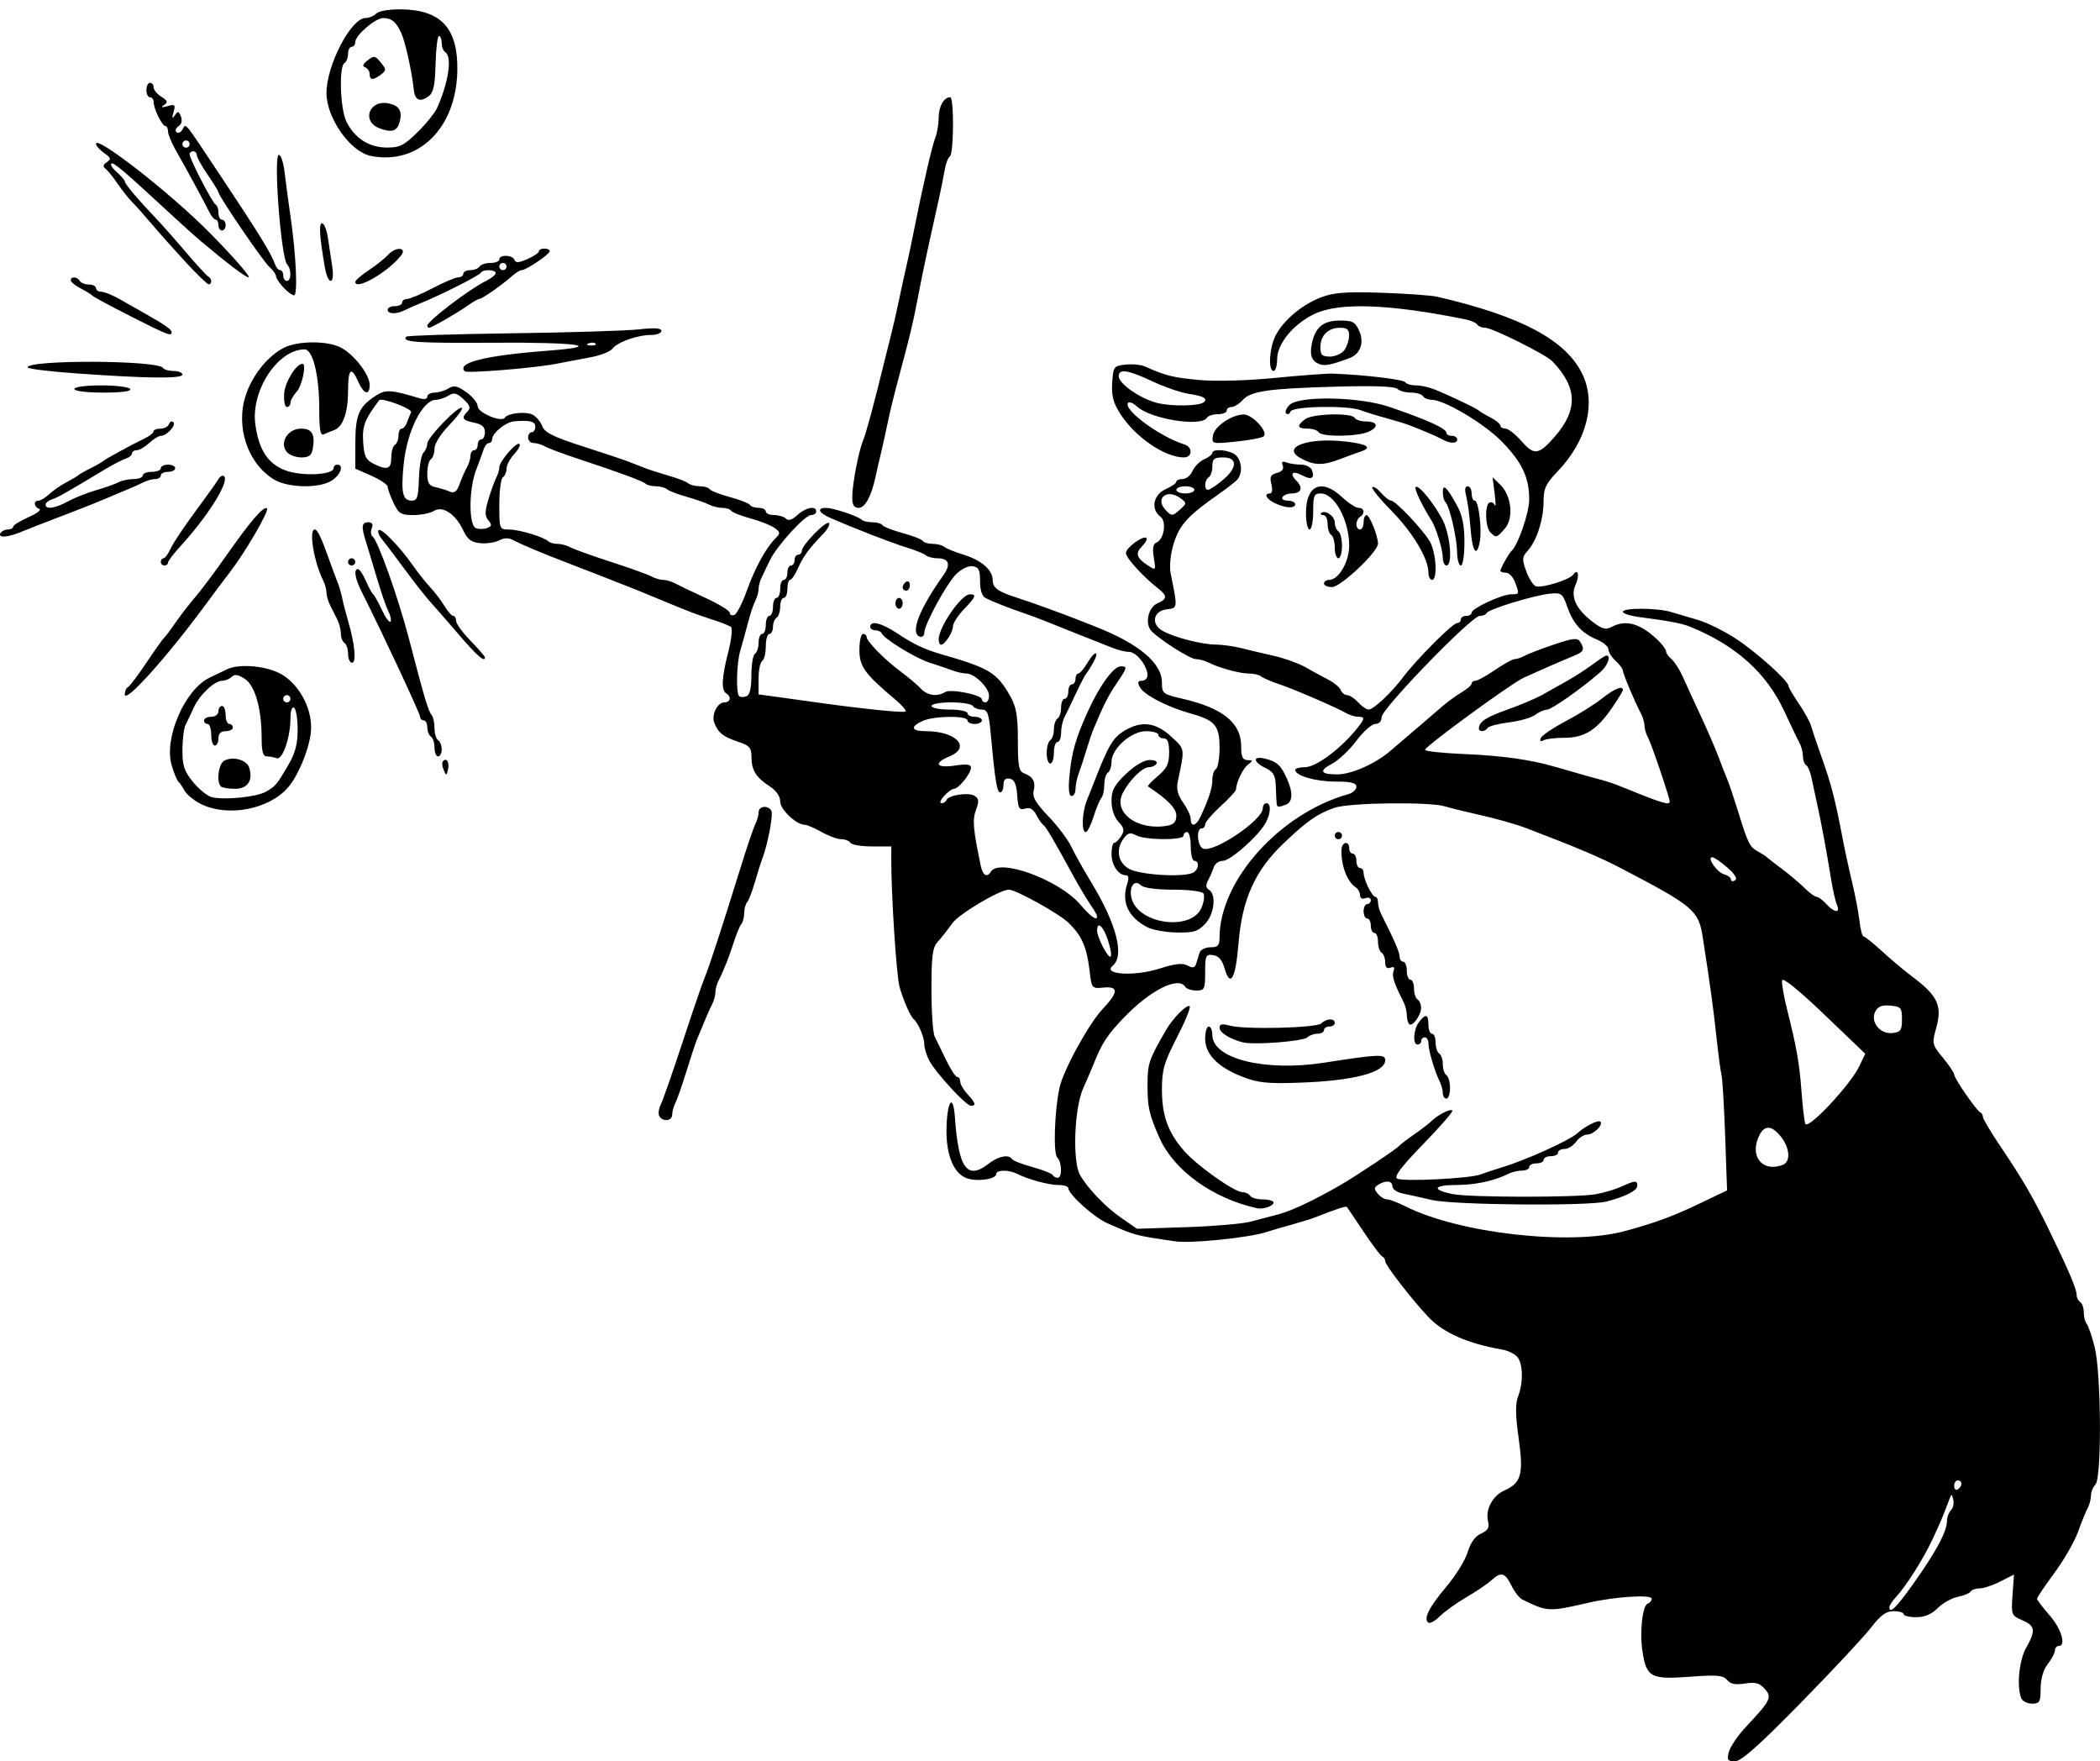 <?xml version="1.0" encoding="UTF-8" standalone="no"?>
<!-- Generator: imaengine 6.0   -->

<svg
   xmlns:dc="http://purl.org/dc/elements/1.1/"
   xmlns:cc="http://creativecommons.org/ns#"
   xmlns:rdf="http://www.w3.org/1999/02/22-rdf-syntax-ns#"
   xmlns:svg="http://www.w3.org/2000/svg"
   xmlns="http://www.w3.org/2000/svg"
   xmlns:sodipodi="http://sodipodi.sourceforge.net/DTD/sodipodi-0.dtd"
   xmlns:inkscape="http://www.inkscape.org/namespaces/inkscape"
   viewBox="0 0 583.145 489"
   version="1.1"
   id="svg2"
   inkscape:version="0.91 r13725"
   sodipodi:docname="hardworker-pdusgov.svg"
   width="583.145"
   height="489">
  <sodipodi:namedview
     pagecolor="#ffffff"
     bordercolor="#666666"
     borderopacity="1"
     objecttolerance="10"
     gridtolerance="10"
     guidetolerance="10"
     inkscape:pageopacity="0"
     inkscape:pageshadow="2"
     inkscape:window-width="1916"
     inkscape:window-height="1035"
     id="namedview2682"
     showgrid="false"
     inkscape:zoom="0.80412987"
     inkscape:cx="295.34179"
     inkscape:cy="223.07715"
     inkscape:window-x="4"
     inkscape:window-y="1"
     inkscape:window-maximized="1"
     inkscape:current-layer="svg2"
     fit-margin-top="0"
     fit-margin-left="0"
     fit-margin-right="0"
     fit-margin-bottom="0" />
  <defs
     id="defs4" />
  <g
     id="layer0"
     transform="translate(407.321,-682.426)" />
  <path
     style="fill:#000000"
     d="m 480.092,486.389 c 0.36,-1.434 2.495,-4.571 4.744,-6.971 6.903,-7.365 7.318,-8.211 5.181,-10.572 -1.447,-1.599 -2.609,-1.905 -5.483,-1.446 -2.639,0.422 -4.008,0.148 -4.952,-0.989 -1.094,-1.318 -2.781,-1.462 -10.44,-0.887 -10.717,0.803 -11.969,0.122 -13.053,-7.102 -0.815,-5.437 0.012,-12.74 1.499,-13.236 0.585,-0.195 1.065,-0.806 1.065,-1.357 0,-1.202 -10.253,-0.541 -17.5,1.128 -11.158,2.57 -11.394,2.559 -18.448,-0.901 -0.796,-0.391 -2.146,-2.128 -3,-3.861 -1.785,-3.624 -2.902,-3.906 -5.614,-1.418 -1.066,0.978 -4.171,3.078 -6.9,4.666 -2.729,1.588 -6.02,3.947 -7.315,5.241 -1.294,1.294 -2.732,2.119 -3.194,1.833 -1.535,-0.949 0.096,-4.253 4.912,-9.949 2.618,-3.096 5.302,-7.437 5.963,-9.646 0.786,-2.623 2.072,-4.412 3.71,-5.158 1.926,-0.878 2.376,-1.665 1.941,-3.397 -0.804,-3.204 1.276,-7.127 4.547,-8.575 4.699,-2.08 5.366,-4.527 3.956,-14.509 -0.911,-6.451 -0.951,-9.533 -0.15,-11.6 1.457,-3.76 1.381,-8.934 -0.159,-10.888 -0.688,-0.872 -2.6,-1.821 -4.25,-2.109 -9.628,-1.681 -16.377,-4.663 -20.538,-9.077 -4.652,-4.934 -11.962,-14.382 -11.962,-15.46 0,-0.541 -0.369,-1.134 -0.819,-1.317 -0.451,-0.183 -2.77,-3.258 -5.155,-6.833 -2.385,-3.575 -4.476,-6.673 -4.649,-6.885 -0.28,-0.344 -2.594,0.405 -8.877,2.872 -1.1,0.432 -4.025,1.339 -6.5,2.015 -2.475,0.676 -5.625,1.602 -7,2.057 -4.691,1.552 -20.894,3.213 -25.202,2.584 -11.429,-1.669 -11.026,-1.561 -19.043,-5.086 -3.652,-1.606 -10.755,-8.019 -10.755,-9.711 0,-0.466 -1.206,-0.847 -2.679,-0.847 -2.728,0 -8.421,-1.538 -11.557,-3.123 -2.278,-1.151 -5.764,-1.125 -5.764,0.043 0,1.49 -5.43,2.247 -8.298,1.156 -3.769,-1.433 -5.851,-7.045 -5.493,-14.805 0.329,-7.127 1.858,-8.466 2.313,-2.026 1.008,14.278 3.405,17.504 9.478,12.754 2.599,-2.033 5.522,-2.582 6.378,-1.198 0.273,0.441 2.803,1.43 5.622,2.198 2.82,0.768 5.35,1.757 5.622,2.198 0.273,0.441 0.919,0.802 1.437,0.802 1.297,0 1.188,-4.353 -0.142,-5.683 -1.129,-1.129 -0.748,-12.85 0.626,-19.246 1.066,-4.963 8.148,-17.88 12.072,-22.019 4.339,-4.577 4.378,-6.276 0.135,-5.867 -3.21,0.31 -3.257,0.252 -3.836,-4.686 -0.777,-6.621 -2.182,-9.784 -5.948,-13.383 -2.657,-2.539 -14.537,-9.117 -16.465,-9.117 -2.53,0 -13.906,6.767 -15.732,9.359 -1.217,1.727 -3.013,4.013 -3.99,5.079 -1.484,1.619 -1.777,3.806 -1.777,13.264 0,6.229 0.401,12.106 0.891,13.061 0.49,0.955 1.911,3.874 3.157,6.486 1.247,2.612 2.646,4.75 3.109,4.75 0.464,0 0.843,0.59 0.843,1.311 0,0.721 0.9,2.277 2,3.458 2.244,2.408 2.487,3.23 0.957,3.23 -1.36,0 -9.836,-9.213 -11.594,-12.601 -0.75,-1.445 -1.363,-3.506 -1.363,-4.579 0,-1.883 -1.662,-5.791 -2.901,-6.82 -0.936,-0.777 -2.857,-5.142 -3.961,-9 -0.867,-3.027 -2.353,-26.148 -2.298,-35.75 l 0.019,-3.25 -5.37,0 c -2.953,0 -5.648,-0.45 -5.988,-1 -0.34,-0.55 -1.478,-1 -2.529,-1 -1.051,0 -3.513,-0.9 -5.471,-2 -1.958,-1.1 -4.04,-2 -4.626,-2 -2.38,0 -6.874,-4.219 -6.874,-6.453 0,-1.427 -1.056,-3.004 -2.75,-4.107 -3.934,-2.56 -5.182,-4.501 -5.218,-8.113 -0.028,-2.765 -0.51,-3.33 -3.754,-4.401 -4.096,-1.352 -5.54,-2.504 -6.58,-5.249 -0.853,-2.251 0.86,-5.678 2.838,-5.678 1.669,0 1.962,-1.575 0.465,-2.5 -1.421,-0.878 -1.242,-4.395 0.587,-11.532 0.873,-3.407 1.21,-6.501 0.75,-6.877 -0.46,-0.375 -2.637,-1.254 -4.837,-1.953 -2.2,-0.699 -4.9,-1.63 -6,-2.07 -1.1,-0.44 -3.125,-1.25 -4.5,-1.8 -1.375,-0.55 -3.85,-1.57 -5.5,-2.268 -3.296,-1.393 -6.789,-2.801 -10.25,-4.134 -1.238,-0.476 -3.263,-1.275 -4.5,-1.774 -1.238,-0.499 -5.4,-2.112 -9.25,-3.584 -7.84,-2.997 -13.133,-5.217 -15.773,-6.615 -1.145,-0.606 -2.49,-0.555 -3.796,0.144 -1.113,0.596 -3.464,0.943 -5.224,0.773 -2.486,-0.241 -3.542,-1.035 -4.728,-3.557 -2.133,-4.537 -5.693,-6.912 -8.104,-5.406 -1.016,0.635 -3.603,1.154 -5.747,1.154 -3.452,0 -4.085,-0.39 -5.514,-3.401 -0.888,-1.871 -1.614,-3.875 -1.614,-4.453 0,-0.579 -2.025,-1.948 -4.5,-3.043 l -4.5,-1.991 0.022,-7.306 c 0.024,-7.788 1.039,-10.019 5.978,-13.132 2.471,-1.558 4.163,-1.432 11.75,0.875 1.398,0.425 2.25,0.262 2.25,-0.432 0,-0.614 0.906,-1.117 2.014,-1.117 1.107,0 2.849,-0.522 3.871,-1.16 1.511,-0.944 2.44,-0.745 4.986,1.068 1.721,1.225 3.129,2.987 3.129,3.915 0,1.757 6.651,4.55 7.513,3.155 0.797,-1.29 5.894,-1.831 7.774,-0.825 0.995,0.532 2.191,1.974 2.658,3.203 0.666,1.751 3.093,2.955 11.202,5.559 5.694,1.828 11.365,3.72 12.602,4.204 1.238,0.484 3.263,1.279 4.5,1.766 1.238,0.487 4.275,1.466 6.75,2.174 2.475,0.708 4.928,1.66 5.45,2.114 0.522,0.454 1.958,0.826 3.191,0.826 1.233,0 2.464,0.361 2.737,0.802 0.273,0.441 2.803,1.43 5.622,2.198 2.82,0.768 5.35,1.757 5.622,2.198 0.273,0.441 1.369,0.802 2.437,0.802 1.068,0 1.941,0.45 1.941,1 0,0.55 1.035,1 2.3,1 1.265,0 2.752,0.452 3.306,1.006 0.674,0.674 1.715,0.344 3.158,-1 2.275,-2.119 5.236,-2.688 5.236,-1.006 0,0.55 -0.633,1 -1.407,1 -1.743,0 -9.607,8.637 -11.459,12.586 -0.752,1.603 -1.764,3.695 -2.25,4.65 -0.486,0.955 -0.883,2.424 -0.883,3.264 0,0.84 -0.406,2.309 -0.903,3.264 -0.496,0.955 -1.427,3.761 -2.068,6.236 -0.641,2.475 -1.585,5.882 -2.097,7.571 -1.04,3.426 -1.26,11.768 -0.334,12.693 0.329,0.329 1.229,0.356 2,0.06 0.96,-0.369 1.402,-2.219 1.402,-5.872 0,-2.934 0.45,-5.612 1,-5.952 0.55,-0.34 1,-1.716 1,-3.059 0,-1.343 0.45,-2.441 1,-2.441 0.55,0 1,-1.125 1,-2.5 0,-1.375 0.45,-2.5 1,-2.5 0.55,0 1,-1.125 1,-2.5 0,-1.375 0.45,-2.5 1,-2.5 0.55,0 1,-1.125 1,-2.5 0,-1.375 0.45,-2.5 1,-2.5 0.55,0 1,-0.9 1,-2 0,-1.1 0.45,-2 1,-2 0.55,0 1,-0.675 1,-1.5 0,-0.825 0.45,-1.5 1,-1.5 0.55,0 1,-0.48 1,-1.067 0,-1.565 6.779,-8.488 7.553,-7.714 0.363,0.363 -0.401,1.755 -1.697,3.094 -3.897,4.027 -5.459,6.169 -6.937,9.507 -0.774,1.748 -1.747,3.179 -2.163,3.179 -0.416,0 -0.756,1.125 -0.756,2.5 0,1.375 -0.45,2.5 -1,2.5 -0.55,0 -1,1.098 -1,2.441 0,1.343 -0.45,2.719 -1,3.059 -0.55,0.34 -1,1.491 -1,2.559 0,1.068 -0.45,1.941 -1,1.941 -0.55,0 -1,1.548 -1,3.441 0,1.893 -0.45,3.719 -1,4.059 -0.55,0.34 -1,2.571 -1,4.958 l 0,4.34 4.25,0.572 c 2.337,0.315 7.175,0.987 10.75,1.494 13.49,1.912 25.334,3.134 25.806,2.663 0.269,-0.269 -0.991,-1.735 -2.798,-3.258 -8.585,-7.234 -10.007,-9.201 -10.007,-13.841 0,-2.436 0.45,-4.429 1,-4.429 0.55,0 1,0.383 1,0.852 0,1.22 5.048,6.332 9.603,9.724 2.144,1.596 4.625,3.695 5.515,4.663 1.726,1.879 4.55,2.258 6.694,0.899 1.505,-0.954 10.188,0.777 10.188,2.031 0,0.457 0.45,0.832 1,0.832 0.55,0 1,-0.822 1,-1.826 0,-2.223 -4.011,-6.174 -6.267,-6.174 -0.901,0 -2.672,-0.392 -3.936,-0.872 -1.263,-0.48 -4.097,-1.443 -6.297,-2.142 -3.952,-1.254 -12.688,-6.612 -13.333,-8.178 -0.183,-0.445 -0.971,-0.808 -1.75,-0.808 -0.779,0 -1.417,-0.45 -1.417,-1 0,-1.798 3.13,-1.053 7.355,1.75 4.781,3.172 7.738,4.569 12.645,5.976 13.109,3.758 15.227,5.056 18.888,11.574 1.689,3.007 2.112,5.464 2.112,12.261 0,7.184 0.271,8.601 1.75,9.147 2.449,0.904 3.256,2.419 2.626,4.93 -0.404,1.61 0.635,3.381 4.112,7.008 2.559,2.669 5.397,6.429 6.306,8.354 0.909,1.925 3.43,6.425 5.601,10 7.022,11.563 9.285,20.365 5.947,23.128 -2.99,2.474 6.037,3.02 13.012,0.787 4.291,-1.374 6.364,-1.601 7.765,-0.851 1.47,0.787 2.023,0.666 2.396,-0.52 0.267,-0.849 0.696,-2.218 0.954,-3.043 0.258,-0.825 1.608,-1.5 3,-1.5 2.068,0 2.531,-0.482 2.531,-2.634 0,-15.9 16.712,-34.538 35.75,-39.871 1.238,-0.347 2.25,-1.275 2.25,-2.063 0,-1.079 -1.432,-1.433 -5.801,-1.433 -5.525,0 -11.175,-1.641 -11.192,-3.25 -0.004,-0.412 1.23,-0.751 2.742,-0.751 3.075,-0.001 9.98,-5.157 14.5,-10.827 2.141,-2.686 2.177,-3.172 0.236,-3.172 -0.832,0 -2.295,-0.443 -3.25,-0.984 -2.948,-1.671 -14.523,-6.662 -18.736,-8.079 -2.2,-0.74 -4.428,-1.703 -4.95,-2.141 -0.522,-0.438 -2.066,-0.796 -3.429,-0.796 -2.557,0 -8.304,-1.58 -11.357,-3.123 -0.955,-0.482 -2.449,-0.877 -3.32,-0.877 -1.526,0 -9.553,-5.04 -12.261,-7.698 -1.997,-1.961 -1.056,-6.638 1.567,-7.789 2.821,-1.238 2.827,-2.08 0.031,-4.273 -4.129,-3.239 -8.781,-8.375 -8.781,-9.696 0,-1.457 4.864,-5.013 5.706,-4.171 0.293,0.293 -0.216,1.281 -1.131,2.196 -2.025,2.025 -1.697,3.274 1.399,5.33 2.364,1.569 2.364,1.569 1.771,-2.086 -0.409,-2.523 -0.192,-3.81 0.702,-4.153 2.153,-0.826 2.943,-5.901 1.125,-7.23 -2.73,-1.996 -1.96,-6.09 1.428,-7.589 1.65,-0.73 3,-1.668 3,-2.084 0,-0.416 0.793,-0.756 1.763,-0.756 0.97,0 2.207,-1.012 2.75,-2.25 0.543,-1.238 2,-2.694 3.237,-3.237 1.238,-0.543 2.25,-1.33 2.25,-1.75 0,-1.335 5.086,-0.82 6.571,0.666 1.762,1.762 1.853,5.303 0.179,6.926 -0.688,0.666 -2.825,2.315 -4.75,3.664 -9.05,6.342 -11.211,8.756 -12.862,14.367 -0.774,2.631 -1.078,6.028 -0.703,7.871 1.975,9.704 1.99,9.565 -1.084,9.917 -3.769,0.431 -4.486,4.124 -1.161,5.981 3.27,1.825 10.708,3.749 14.695,3.801 1.861,0.024 5.011,0.455 7,0.957 1.989,0.502 6.09,1.472 9.113,2.156 3.023,0.683 7.073,2.146 9,3.25 1.927,1.104 4.774,2.659 6.327,3.454 1.553,0.796 3.064,2.072 3.357,2.837 0.293,0.765 1.091,1.39 1.771,1.39 0.681,0 2.053,0.9 3.048,2 0.995,1.1 2.303,1.998 2.905,1.995 1.381,-0.006 6.323,-4.643 9.595,-9.003 3.703,-4.934 13.729,-14.992 14.945,-14.992 0.58,0 1.055,-0.45 1.055,-1 0,-0.55 0.675,-1 1.5,-1 0.825,0 1.5,-0.4 1.5,-0.89 0,-1.185 8.441,-5.11 10.989,-5.11 2.321,0 2.33,-0.03 1.036,-3.435 -0.536,-1.411 -1.661,-2.565 -2.5,-2.565 -0.839,0 -1.525,-0.231 -1.525,-0.514 0,-0.656 2.323,-4.827 3.056,-5.486 1.85,-1.665 4.944,-10.655 4.944,-14.367 0,-6.115 -2.051,-10.399 -7.743,-16.171 -4.857,-4.925 -15.886,-11.462 -19.339,-11.462 -0.99,0 -2.079,-0.45 -2.419,-1 -0.34,-0.55 -1.851,-1 -3.359,-1 -1.508,0 -3.213,-0.472 -3.79,-1.049 -0.683,-0.683 -6.596,-0.893 -16.95,-0.601 -18.944,0.533 -23.701,1.22 -25.99,3.749 -0.946,1.046 -2.326,1.901 -3.066,1.901 -0.74,0 -1.345,0.45 -1.345,1 0,0.55 -1.098,1 -2.441,1 -1.343,0 -2.719,0.45 -3.059,1 -1.619,2.62 -15.677,0.347 -19.42,-3.14 -1.086,-1.012 -2.22,-1.443 -2.519,-0.959 -1.211,1.959 8.963,9.413 15.689,11.494 2.344,0.726 2.242,3.604 -0.128,3.604 -5.353,0 -13.654,-5.714 -17.767,-12.23 -1.884,-2.985 -2.389,-4.977 -2.157,-8.522 0.291,-4.454 0.429,-4.641 3.727,-5.013 1.884,-0.213 4.359,0.042 5.5,0.565 5.429,2.488 7.882,3.089 15.197,3.727 4.6,0.401 13.288,0.15 20.878,-0.605 7.15,-0.71 14.35,-1.242 16,-1.182 8.595,0.314 19.607,1.624 20.08,2.389 0.296,0.479 1.615,0.87 2.932,0.87 1.317,0 3.653,0.507 5.191,1.126 4.23,1.703 11.732,5.279 12.297,5.862 0.275,0.283 1.738,1.153 3.25,1.932 1.512,0.78 2.75,1.791 2.75,2.248 0,0.457 0.628,0.831 1.396,0.831 0.768,0 2.793,1.591 4.5,3.535 3.477,3.96 4.727,3.796 9.103,-1.188 6.616,-7.535 6.428,-13.797 -0.633,-21.085 -1.792,-1.849 -16.61,-9.235 -18.558,-9.25 -0.93,-0.007 -1.937,-0.411 -2.238,-0.897 -0.301,-0.487 -1.79,-1.137 -3.309,-1.445 -20.987,-4.254 -34.945,-4.77 -41.802,-1.547 -5.873,2.761 -10.46,8.288 -10.46,12.604 0,1.8 -0.45,3.272 -1,3.272 -1.535,0 -1.187,-6.318 0.538,-9.776 2.099,-4.208 7.358,-8.637 12.658,-10.661 3.536,-1.351 6.865,-1.602 16.855,-1.271 6.847,0.227 13.799,0.725 15.449,1.108 23.293,5.4 35.742,12.047 40.274,21.5 3.877,8.087 1.203,18.559 -6.889,26.98 -3.271,3.404 -3.887,4.72 -3.9,8.331 -0.018,5.073 -1.893,10.924 -4.382,13.675 -1.591,1.758 -1.639,2.372 -0.447,5.669 0.735,2.033 1.934,3.927 2.665,4.207 1.612,0.619 9.405,-1.778 10.375,-3.191 1.345,-1.958 1.866,0.201 0.677,2.808 -1.499,3.29 0.107,6.741 4.802,10.322 2.575,1.964 3.585,2.23 5.195,1.368 3.977,-2.128 7.986,-0.992 12.825,3.635 1.268,1.212 2.305,2.62 2.305,3.128 0,0.508 0.683,1.49 1.518,2.183 0.835,0.693 2.242,2.886 3.125,4.872 0.884,1.987 3.134,6.887 5.001,10.89 1.867,4.003 4.102,9.178 4.968,11.5 0.866,2.322 1.959,5.122 2.429,6.222 0.471,1.1 1.83,5.15 3.022,9 2.726,8.811 3.137,9.627 5.504,10.933 1.063,0.587 2.158,1.294 2.433,1.573 0.275,0.278 2.198,1.771 4.273,3.318 2.075,1.547 4.867,3.907 6.205,5.244 1.337,1.337 2.832,2.432 3.322,2.432 0.49,0 1.705,0.9 2.7,2 2.235,2.469 3.981,2.617 2.957,0.25 -0.416,-0.963 -1.139,-4.112 -1.607,-7 -1.315,-8.122 -2.64,-15.274 -3.842,-20.75 -0.604,-2.75 -1.355,-6.243 -1.668,-7.762 -0.314,-1.519 -0.969,-3.008 -1.455,-3.309 -0.487,-0.301 -0.885,-1.426 -0.885,-2.501 0,-1.075 -0.432,-2.736 -0.96,-3.691 -0.528,-0.955 -2.416,-4.886 -4.197,-8.736 -4.957,-10.721 -13.556,-18.41 -26.344,-23.559 -2.136,-0.86 -6.102,-1.606 -13.75,-2.587 -2.612,-0.335 -4.75,-1.002 -4.75,-1.482 0,-1.16 9.55,-1.118 13.429,0.059 1.689,0.513 5.069,1.513 7.51,2.223 2.442,0.71 7.087,3.002 10.323,5.093 5.652,3.653 14.738,11.798 14.738,13.212 0,0.374 1.279,2.561 2.842,4.86 1.563,2.299 3.095,5.08 3.404,6.18 0.309,1.1 1.681,5.15 3.048,9 2.573,7.246 3.738,11.756 5.681,22 0.626,3.3 1.842,8.925 2.702,12.5 0.86,3.575 1.78,8.412 2.044,10.75 0.264,2.337 0.772,4.25 1.129,4.25 0.357,0 2.675,1.857 5.149,4.127 2.475,2.27 6.075,5.303 8,6.739 7.496,5.594 8.777,8.286 6.985,14.687 -1.173,4.19 -1.106,4.477 1.899,8.123 1.714,2.079 3.115,4.166 3.115,4.638 0,1.051 6.206,10.055 7.25,10.519 0.412,0.183 0.75,0.766 0.75,1.295 0,0.529 2.222,4.255 4.939,8.281 6.081,9.011 9.017,14.064 13.416,23.091 5.359,10.995 7.646,16.359 7.646,17.93 0,0.799 0.45,1.73 1,2.07 0.55,0.34 1,1.626 1,2.859 0,1.233 0.368,2.668 0.817,3.191 0.45,0.522 1.44,3.425 2.201,6.45 1.834,7.292 2.005,36.376 0.224,38.157 -0.684,0.684 -1.243,2.059 -1.243,3.056 0,0.997 -0.423,2.595 -0.941,3.55 -0.517,0.955 -1.72,3.918 -2.673,6.585 -0.953,2.666 -3.905,7.79 -6.559,11.387 -2.655,3.596 -4.818,6.815 -4.808,7.152 0.011,0.337 1.586,2.408 3.5,4.602 3.288,3.768 4.67,8.511 2.481,8.511 -0.55,0 -1.01,0.562 -1.022,1.25 -0.012,0.688 -0.902,2.375 -1.978,3.75 -1.229,1.571 -1.964,4.079 -1.978,6.75 -0.02,3.81 -0.27,4.25 -2.415,4.25 -1.316,0 -2.666,-0.712 -3,-1.582 -1.27,-3.309 -0.555,-10.45 1.393,-13.918 2.711,-4.826 2.529,-6.104 -1.09,-7.666 -3.013,-1.301 -3.08,-1.474 -2.692,-7.006 l 0.398,-5.672 -3.768,1.922 c -2.073,1.057 -4.66,1.922 -5.749,1.922 -1.089,0 -2.223,0.392 -2.519,0.871 -0.296,0.479 -1.909,1.145 -3.585,1.48 -1.675,0.335 -4.18,1.743 -5.566,3.129 -1.721,1.721 -3.616,2.52 -5.974,2.52 -1.9,0 -3.454,-0.375 -3.454,-0.833 0,-0.458 -1.256,-0.833 -2.79,-0.833 -2.131,0 -3.608,1.067 -6.25,4.515 -1.903,2.483 -10.66,11.859 -19.46,20.836 -11.734,11.97 -16.629,16.32 -18.358,16.318 -2.042,-0.002 -2.271,-0.353 -1.704,-2.611 z m 51.022,-46.423 c 6.507,-9.123 9.54,-14.767 9.54,-17.756 0,-0.997 0.492,-2.306 1.094,-2.907 0.602,-0.602 0.896,-1.929 0.655,-2.95 -0.413,-1.748 -0.482,-1.74 -1.185,0.144 -1.616,4.337 -2.4,6.19 -4.648,11 -2.519,5.387 -7.235,12.812 -10.124,15.939 -0.985,1.066 -1.791,2.304 -1.791,2.75 0,2.018 1.864,0.223 6.46,-6.219 z m 13.54,-28.028 c 0,-0.518 -0.45,-0.941 -1,-0.941 -0.55,0 -1,0.702 -1,1.559 0,0.857 0.45,1.281 1,0.941 0.55,-0.34 1,-1.041 1,-1.559 z m -93.5,-70.136 c 8.563,-2.34 13.289,-4.079 20.717,-7.623 l 7.717,-3.682 -0.528,-15 c -0.291,-8.25 -0.748,-15.9 -1.016,-17 -0.268,-1.1 -0.896,-5.825 -1.396,-10.5 -0.843,-7.891 -1.708,-14.182 -3.84,-27.939 -1.132,-7.301 -2.611,-8.541 -22.653,-18.996 -5.895,-3.075 -11.889,-5.616 -26,-11.022 -3.37,-1.291 -8.733,-2.798 -14.5,-4.075 -3.025,-0.67 -6.805,-1.612 -8.399,-2.093 -4.372,-1.32 -26.548,-1.038 -30.646,0.39 -4.838,1.686 -7.564,3.585 -14.162,9.865 -7.955,7.572 -11.526,15.494 -12.527,27.788 -0.802,9.857 -2.292,12.481 -3.896,6.863 -0.645,-2.257 -1.629,-3.382 -3.154,-3.602 -2.039,-0.294 -2.217,0.086 -2.217,4.75 0,4.708 -0.174,5.07 -2.441,5.07 -1.343,0 -2.719,-0.45 -3.059,-1 -1.876,-3.036 -9.704,0.859 -16.995,8.456 -4.664,4.859 -6.114,7.067 -8.406,12.794 -0.495,1.238 -1.845,4.383 -3,6.989 -2.455,5.54 -2.976,20.26 -0.85,23.966 2.188,3.812 7.113,8.927 11.539,11.983 l 4.289,2.961 13.711,-0.448 c 7.541,-0.246 15.511,-0.925 17.711,-1.508 2.2,-0.583 5.661,-1.487 7.692,-2.009 3.679,-0.945 9.782,-3.81 17.23,-8.09 4.558,-2.619 15.846,-10.155 16.578,-11.068 0.275,-0.343 2.075,-1.712 4,-3.042 1.925,-1.33 4.098,-2.999 4.828,-3.708 1.877,-1.823 5.252,-3.529 5.832,-2.949 0.269,0.269 -3.362,4.446 -8.069,9.282 -5.957,6.12 -8.184,9.036 -7.325,9.593 1.445,0.937 20.307,0.013 23.234,-1.138 1.1,-0.433 3.8,-1.329 6,-1.992 6.535,-1.968 18.661,-7.449 20.793,-9.398 2.142,-1.959 5.868,-3.847 6.447,-3.268 0.89,0.89 -1.849,3.593 -3.642,3.593 -0.911,0 -2.305,0.9 -3.098,2 -0.793,1.1 -2.242,2 -3.221,2 -0.979,0 -1.779,0.45 -1.779,1 0,0.55 -0.9,1 -2,1 -1.1,0 -2,0.45 -2,1 0,0.55 -0.9,1 -2,1 -1.1,0 -2,0.45 -2,1 0,0.55 -0.906,1 -2.014,1 -1.107,0 -2.795,0.395 -3.75,0.877 -3.958,2 -9.215,3.123 -14.616,3.123 -6.307,0 -6.777,1.353 -0.879,2.528 4.791,0.955 34.476,0.979 39.759,0.033 2.2,-0.394 5.418,-1.356 7.151,-2.139 3.86,-1.742 4.349,-1.76 4.349,-0.166 0,1.295 -3.257,2.954 -8.5,4.33 -5.026,1.319 -42.374,0.998 -48.5,-0.417 -3.025,-0.699 -6.737,-1.524 -8.25,-1.833 -1.512,-0.31 -2.75,-1.187 -2.75,-1.95 0,-1.58 -1.819,-1.787 -3.936,-0.447 -1.19,0.753 -1.212,1.178 -0.128,2.485 0.719,0.867 1.886,1.576 2.591,1.576 0.706,0 3.013,0.874 5.128,1.942 14.812,7.484 45.786,10.977 60.844,6.862 z m -102,-6.346 c -12.234,-2.641 -23.129,-10.453 -27.138,-19.459 -2.888,-6.488 -3.362,-8.533 -3.362,-14.517 0,-6.244 0.275,-7.073 5.156,-15.541 1.906,-3.307 5.856,-7.263 6.555,-6.565 0.324,0.324 -1.278,4.232 -3.561,8.684 -3.571,6.965 -4.15,8.973 -4.15,14.394 0,7.285 1.702,11.996 6.173,17.089 3.639,4.144 13.986,11.455 16.213,11.455 0.823,0 1.774,0.45 2.114,1 0.34,0.55 1.941,1 3.559,1 1.618,0 2.941,0.398 2.941,0.883 0,0.942 -2.836,1.934 -4.5,1.575 z m 51.5,-31.972 c 0,-0.832 -0.395,-2.295 -0.877,-3.25 -1.341,-2.655 -3.123,-8.678 -3.123,-10.557 0,-0.923 -0.45,-1.679 -1,-1.679 -0.55,0 -1,0.45 -1,1 0,0.55 -0.45,1 -1,1 -1.436,0 -1.174,-4.187 0.392,-6.25 1.833,-2.414 2.608,-2.191 2.608,0.75 0,1.375 0.45,2.5 1,2.5 0.55,0 1,1.098 1,2.441 0,1.343 0.45,2.719 1,3.059 0.55,0.34 1,1.69 1,3 0,1.31 0.45,2.66 1,3 0.55,0.34 1,1.941 1,3.559 0,1.618 -0.45,2.941 -1,2.941 -0.55,0 -1,-0.681 -1,-1.514 z m -55.644,-4.538 c -6.843,-2.673 -10.356,-6.263 -10.356,-10.585 0,-1.85 0.45,-3.364 1,-3.364 0.55,0 1,1.055 1,2.345 0,6.61 14.635,10.244 31,7.698 15.177,-2.362 17,-2.439 17,-0.717 0,3.459 -8.753,5.746 -24,6.27 -8.726,0.3 -11.369,0.022 -15.644,-1.648 z m 0.144,-9.553 c -3.622,-0.903 -6.5,-2.711 -6.5,-4.084 0,-0.993 0.728,-1.146 2.75,-0.581 4.171,1.166 24.238,0.681 25.536,-0.617 1.385,-1.385 3.714,-1.457 3.714,-0.114 0,0.55 -0.675,1 -1.5,1 -0.825,0 -1.5,0.45 -1.5,1 0,0.55 -0.81,1 -1.8,1 -0.99,0 -2.248,0.448 -2.795,0.995 -1.11,1.11 -14.782,2.179 -17.905,1.4 z m 46.151,-5.078 c -0.358,-0.358 -0.651,-1.482 -0.651,-2.498 0,-1.016 -0.398,-2.628 -0.883,-3.583 -2.681,-5.271 -3.325,-7.252 -2.8,-8.618 0.398,-1.036 0.123,-1.34 -0.867,-0.96 -0.975,0.374 -1.449,-0.114 -1.449,-1.492 0,-1.126 -0.45,-2.326 -1,-2.666 -0.55,-0.34 -1,-1.716 -1,-3.059 0,-1.343 -0.45,-2.441 -1,-2.441 -0.55,0 -1,-0.9 -1,-2 0,-1.1 -0.45,-2 -1,-2 -0.55,0 -1,-0.9 -1,-2 0,-1.1 0.45,-2 1,-2 0.55,0 1,-0.498 1,-1.107 0,-0.609 -0.675,-0.848 -1.5,-0.531 -0.899,0.345 -1.5,0.007 -1.5,-0.843 0,-0.78 -0.563,-1.779 -1.252,-2.219 -2.356,-1.505 -4.148,-6.396 -3.867,-10.55 0.144,-2.129 2.118,-2.362 2.118,-0.25 0,0.825 0.45,1.5 1,1.5 0.55,0 1,0.9 1,2 0,1.1 0.45,2 1,2 0.55,0 1,0.585 1,1.301 0,1.84 2.352,6.682 3.25,6.692 0.412,0.004 0.75,0.689 0.75,1.521 0,0.832 0.394,2.295 0.875,3.25 3.746,7.435 5.125,10.619 5.125,11.831 0,0.773 0.45,1.405 1,1.405 0.55,0 1,1.125 1,2.5 0,1.375 0.45,2.5 1,2.5 0.55,0 1,1.098 1,2.441 0,1.343 0.45,2.719 1,3.059 0.55,0.34 0.986,1.379 0.968,2.309 -0.04,2.118 -2.442,5.383 -3.317,4.509 z m -20.651,-52.318 c 0,-0.55 0.45,-1 1,-1 0.55,0 1,0.45 1,1 0,0.55 -0.45,1 -1,1 -0.55,0 -1,-0.45 -1,-1 z m 124.418,91.393 c 2.21,-0.848 1.971,-4.628 -0.491,-7.758 -2.456,-3.123 -4.468,-3.362 -5.892,-0.701 -3.118,5.825 0.557,10.694 6.383,8.459 z m 21.233,-27.364 1.653,-3.471 -11.402,-10.916 c -6.951,-6.655 -11.513,-10.355 -11.687,-9.478 -0.157,0.791 0.444,4.34 1.335,7.887 2.71,10.791 3.475,15.127 4.048,22.949 0.302,4.125 0.779,8.175 1.06,9 0.636,1.868 12.534,-10.806 14.993,-15.971 z m 11.849,-13.029 c 0,-3.202 -0.271,-3.526 -3.184,-3.808 -2.314,-0.224 -3.462,0.211 -4.202,1.595 -1.523,2.845 1.287,6.419 4.733,6.02 2.307,-0.267 2.653,-0.764 2.653,-3.807 z m -220.498,-21.995 c -1.28,-3.879 -3.002,-5.404 -3.002,-2.659 0,1.934 3.103,7.884 3.766,7.221 0.307,-0.307 -0.037,-2.36 -0.764,-4.562 z m -3.002,-6.601 c 0,-0.328 -0.831,-1.79 -1.847,-3.25 -1.016,-1.46 -3.2,-5.129 -4.853,-8.154 -5.501,-10.068 -7.525,-13.495 -8.266,-14 -0.404,-0.275 -1.279,-1.534 -1.945,-2.798 -0.847,-1.608 -1.775,-2.119 -3.09,-1.702 -1.612,0.512 -1.923,-0.014 -2.189,-3.693 -0.227,-3.139 -0.779,-4.379 -2.06,-4.622 -1.211,-0.23 -1.75,0.307 -1.75,1.741 0,1.14 -0.408,2.073 -0.906,2.073 -0.901,0 -1.442,-3.342 -2.631,-16.25 -0.524,-5.693 -0.913,-6.75 -2.483,-6.75 -1.024,0 -2.139,-0.45 -2.479,-1 -0.34,-0.55 -3.066,-1 -6.059,-1 -2.993,0 -5.441,0.45 -5.441,1 0,0.55 2.25,1 5,1 2.75,0 5,0.45 5,1 0,0.55 0.9,1 2,1 1.1,0 2,0.45 2,1 0,0.55 -0.9,1 -2,1 -1.1,0 -2,-0.45 -2,-1 0,-1.381 -9.335,-1.26 -12.453,0.161 -3.531,1.609 -3.182,2.839 0.804,2.839 8.528,0 12.769,4.465 6.649,7 -4.562,1.89 -3.713,3.334 1.5,2.552 3.396,-0.509 4.492,-0.353 4.467,0.636 -0.041,1.619 -3.447,5.811 -4.722,5.811 -0.514,0 -1.749,0.9 -2.745,2 -0.995,1.1 -1.328,2 -0.738,2 0.589,0 1.222,-0.395 1.405,-0.878 0.524,-1.38 6.172,-2.221 7.82,-1.165 1.197,0.768 1.273,1.518 0.388,3.863 -1.034,2.741 -0.829,5.215 1.284,15.43 0.582,2.815 1.742,3.529 2.842,1.75 2.355,-3.811 18.949,2.276 24.799,9.098 2.997,3.494 4.701,4.693 4.701,3.307 z m 175.001,-13.548 c -1.8,-1.571 -3.677,-2.857 -4.172,-2.857 -1.605,0 1.311,4.224 3.27,4.736 1.045,0.273 1.901,0.921 1.901,1.439 0,0.518 0.511,0.626 1.136,0.24 0.737,-0.456 -0.013,-1.706 -2.136,-3.559 z M 463.655,222.518 c 0,-1.065 -5.114,-16.142 -6.023,-17.757 -0.537,-0.955 -0.977,-2.424 -0.977,-3.264 0,-0.84 -0.413,-2.309 -0.918,-3.264 -1.756,-3.321 -5.082,-11.22 -5.082,-12.071 0,-0.471 -0.9,-1.67 -2,-2.666 -1.1,-0.995 -2,-2.438 -2,-3.206 0,-0.768 -1.472,-2.011 -3.27,-2.762 -4.19,-1.751 -6.589,-4.435 -8.232,-9.214 -1.206,-3.509 -1.58,-3.791 -4.655,-3.509 -4.301,0.394 -17.241,4.339 -17.677,5.388 -0.183,0.442 -1.048,0.803 -1.922,0.803 -2.253,0 -27.244,25.776 -27.244,28.1 0,1.144 -0.697,1.9 -1.752,1.9 -0.964,0 -3.326,2.097 -5.25,4.661 -1.924,2.564 -4.949,5.426 -6.721,6.36 -3.76,1.982 -3.291,2.979 1.401,2.979 3.956,0 10.626,-2.962 14.822,-6.582 1.65,-1.424 5.025,-4.311 7.5,-6.416 2.475,-2.105 5.625,-4.807 7,-6.003 1.375,-1.196 3.737,-2.907 5.25,-3.802 1.512,-0.895 2.75,-1.98 2.75,-2.412 0,-0.431 0.481,-0.784 1.07,-0.784 0.588,0 3.032,-1.35 5.43,-3 2.398,-1.65 4.848,-3 5.444,-3 0.596,0 1.865,-0.429 2.82,-0.953 0.955,-0.524 4.605,-1.923 8.11,-3.109 5.254,-1.777 6.525,-1.917 7.235,-0.797 1.374,2.168 1.066,2.832 -1.858,4.007 -2.765,1.111 -8.175,3.467 -13.758,5.992 -3.472,1.57 -27.349,19.018 -27.435,20.048 -0.031,0.378 4.78,0.896 10.693,1.15 10.804,0.465 18.544,1.549 25.5,3.572 7.065,2.054 10.252,2.956 12.75,3.606 1.375,0.358 3.4,1.017 4.5,1.465 12.487,5.083 14.5,5.713 14.5,4.54 z m -35.822,-17.554 c 0.24,-0.721 3.336,-2.838 6.88,-4.703 3.543,-1.865 8.104,-4.713 10.134,-6.328 3.441,-2.737 5.809,-3.701 5.809,-2.366 0,0.313 -1.351,2.534 -3.002,4.934 -4.262,6.195 -7.657,8.33 -13.246,8.33 -2.57,0 -5.199,0.325 -5.842,0.723 -0.713,0.441 -0.999,0.211 -0.732,-0.589 z M 410.67,202.247 c 0.038,-1.875 1.943,-3.132 7.967,-5.258 3.565,-1.258 7.953,-3.121 9.75,-4.14 1.797,-1.019 4.955,-2.797 7.018,-3.952 2.062,-1.155 5.182,-3.18 6.933,-4.5 1.751,-1.32 3.438,-2.4 3.75,-2.4 1.4,0 0.356,2.822 -1.708,4.617 -5.324,4.63 -13.513,10.385 -14.816,10.415 -0.775,0.018 -2.247,0.666 -3.271,1.442 -1.024,0.776 -4.292,1.714 -7.263,2.085 -2.971,0.371 -5.647,1.072 -5.947,1.558 -0.665,1.076 -2.434,1.173 -2.412,0.133 z M 207.344,164.1 c 2.299,-6.423 5.35,-11.999 8.03,-14.68 1.365,-1.365 1.336,-1.661 -0.278,-2.842 -0.991,-0.725 -4,-1.916 -6.685,-2.647 -2.686,-0.731 -5.106,-1.691 -5.379,-2.132 -0.273,-0.441 -1.375,-0.802 -2.45,-0.802 -1.075,0 -2.736,-0.406 -3.691,-0.903 -0.955,-0.496 -3.761,-1.475 -6.236,-2.174 -2.475,-0.699 -4.928,-1.643 -5.45,-2.097 -0.522,-0.454 -1.91,-0.826 -3.083,-0.826 -1.173,0 -2.432,-0.299 -2.797,-0.664 -0.736,-0.736 -7.31,-3.17 -18.67,-6.912 -4.125,-1.359 -8.281,-2.91 -9.236,-3.448 -0.955,-0.537 -2.418,-0.977 -3.25,-0.977 -0.832,0 -1.514,-0.675 -1.514,-1.5 0,-0.825 0.45,-1.5 1,-1.5 0.55,0 1,-0.675 1,-1.5 0,-1.503 -1.474,-1.889 -5.832,-1.528 -2.408,0.199 -6.168,3.265 -6.168,5.028 0,0.55 -0.398,1 -0.883,1 -0.486,0 -1.145,0.787 -1.464,1.75 -0.319,0.963 -1.265,3.55 -2.102,5.75 -2.042,5.371 -2.074,15.362 -0.051,16.138 0.825,0.317 2.226,0.297 3.113,-0.043 1.322,-0.507 1.385,-0.893 0.351,-2.139 -1.012,-1.219 -1.015,-2.356 -0.015,-5.738 0.686,-2.32 1.653,-4.999 2.149,-5.954 0.496,-0.955 0.903,-2.305 0.904,-3 0.002,-1.661 4.836,-7.26 5.604,-6.491 0.327,0.327 -0.35,1.61 -1.505,2.85 -1.155,1.24 -2.101,3.043 -2.101,4.007 0,0.964 -0.45,2.031 -1,2.37 -0.55,0.34 -1,3.741 -1,7.559 0,6.902 0.016,6.941 2.75,6.956 2.838,0.015 9.688,2.089 10.898,3.3 0.377,0.377 1.516,0.685 2.532,0.685 1.016,0 2.628,0.434 3.583,0.965 0.955,0.531 6.011,2.347 11.236,4.035 5.225,1.688 10.281,3.504 11.236,4.035 0.955,0.531 2.424,0.965 3.264,0.965 0.84,0 2.309,0.427 3.264,0.949 0.955,0.522 4.774,2.345 8.486,4.051 3.712,1.706 6.75,3.566 6.75,4.134 0,0.568 0.552,0.848 1.227,0.623 0.675,-0.225 2.233,-3.22 3.463,-6.655 z m 120.472,-22.749 c 1.725,-1.561 1.729,-1.715 0.079,-2.968 -3.871,-2.939 -7.407,0.049 -4.041,3.415 1.547,1.547 1.789,1.52 3.962,-0.447 z m -211.483,-8.485 c 0.099,-3.37 0.661,-6.608 1.25,-7.197 0.589,-0.589 1.071,-1.715 1.071,-2.502 0,-1.682 8.771,-10.73 9.599,-9.903 0.31,0.31 -1.273,2.457 -3.518,4.77 -2.394,2.467 -4.082,5.165 -4.082,6.526 0,1.276 -0.45,2.599 -1,2.938 -0.55,0.34 -1,2.114 -1,3.942 0,2.636 0.466,3.425 2.25,3.812 1.238,0.268 3.031,0.817 3.986,1.218 1.324,0.557 1.977,0.053 2.75,-2.121 0.558,-1.568 1.464,-3.633 2.014,-4.588 0.55,-0.955 1,-2.418 1,-3.25 0,-0.832 0.45,-1.514 1,-1.514 0.55,0 1,-0.675 1,-1.5 0,-0.825 0.45,-1.5 1,-1.5 0.55,0 1,-0.911 1,-2.025 0,-1.45 -0.852,-2.195 -3,-2.625 -3.263,-0.653 -3.64,-1.31 -1.806,-3.144 0.926,-0.926 0.672,-1.681 -1.13,-3.36 -1.902,-1.772 -2.661,-1.955 -4.181,-1.006 -1.021,0.638 -2.57,1.16 -3.442,1.16 -3.732,0 -8.093,8.683 -9.004,17.931 -0.777,7.89 -0.284,10.07 2.28,10.067 1.495,-0.002 1.81,-0.988 1.96,-6.129 z m 215.321,3.132 c 0,-0.55 -1.125,-1 -2.5,-1 -1.375,0 -2.5,0.45 -2.5,1 0,0.55 1.125,1 2.5,1 1.375,0 2.5,-0.45 2.5,-1 z m 7.807,-2.645 c 4.185,-3.467 4.273,-6.355 0.193,-6.355 -2.514,0 -3,0.395 -3,2.441 0,1.343 -0.45,2.719 -1,3.059 -1.193,0.737 -1.345,3.5 -0.193,3.5 0.444,0 2.244,-1.19 4,-2.645 z m -230.807,-6.296 c 0,-1.618 0.45,-3.219 1,-3.559 0.55,-0.34 1,-1.491 1,-2.559 0,-1.068 0.398,-1.941 0.883,-1.941 0.486,0 1.161,-0.787 1.501,-1.75 0.34,-0.963 0.846,-2.213 1.126,-2.779 0.464,-0.937 -8.227,-4.211 -8.878,-3.344 -4.045,5.384 -4.723,7.154 -4.438,11.582 0.251,3.897 0.752,4.968 2.806,6.003 3.868,1.948 5,1.574 5,-1.652 z m 225.716,-15.442 c 1.011,-1.011 -0.24,-1.669 -4.342,-2.284 -2.131,-0.32 -6.638,-1.876 -10.017,-3.457 -6.838,-3.201 -9.357,-3.585 -9.357,-1.426 0,2.053 5.775,6.109 10.5,7.375 4.012,1.075 12.06,0.949 13.216,-0.207 z M 183.096,309.902 c -0.372,-0.602 -0.194,-2.065 0.397,-3.25 0.591,-1.185 3.364,-9.13 6.162,-17.655 2.798,-8.525 5.494,-16.4 5.99,-17.5 0.999,-2.214 4.992,-14.435 9.966,-30.5 1.788,-5.775 3.654,-11.281 4.147,-12.236 0.493,-0.955 0.897,-2.418 0.897,-3.25 0,-1.713 2.546,-2.057 3.524,-0.475 0.617,0.998 -0.947,9.309 -2.532,13.462 -0.42,1.1 -1.343,4.025 -2.051,6.5 -0.708,2.475 -1.66,4.928 -2.114,5.45 -0.454,0.522 -0.826,1.895 -0.826,3.05 0,1.155 -0.358,2.527 -0.796,3.05 -0.438,0.522 -1.367,2.75 -2.066,4.95 -1.329,4.185 -2.764,7.806 -4.255,10.736 -0.486,0.955 -0.883,2.424 -0.883,3.264 0,0.84 -0.398,2.309 -0.883,3.264 -0.811,1.594 -2.091,4.563 -4.199,9.736 -0.448,1.1 -1.79,5.15 -2.981,9 -1.192,3.85 -2.565,7.781 -3.051,8.736 -0.487,0.955 -0.885,2.418 -0.885,3.25 0,1.744 -2.554,2.045 -3.559,0.418 z m 135.495,-52.476 c -5.38,-2.852 -7.255,-6.974 -5.542,-12.179 0.477,-1.45 0.336,-2.25 -0.398,-2.25 -2.092,0 -3.996,-2.824 -3.996,-5.929 0,-1.689 0.342,-3.071 0.759,-3.071 0.418,0 1.288,-0.847 1.935,-1.882 0.959,-1.536 0.819,-2.264 -0.759,-3.958 -1.189,-1.277 -1.935,-3.5 -1.935,-5.773 0,-3.018 0.742,-4.402 4.042,-7.542 2.493,-2.371 5.007,-3.845 6.559,-3.845 1.423,0 2.248,0.435 1.899,1 -0.34,0.55 -1.287,1 -2.104,1 -1.809,0 -5.402,3.543 -7.271,7.169 -2.839,5.508 4.28,10.623 12.577,9.037 1.615,-0.309 2.298,-1.133 2.298,-2.772 0,-1.992 -2.417,-4.479 -7.876,-8.103 -0.207,-0.137 1.031,-1.433 2.75,-2.879 2.52,-2.12 3.126,-3.388 3.126,-6.541 0,-2.81 -0.422,-3.911 -1.5,-3.911 -0.825,0 -1.5,-0.45 -1.5,-1 0,-0.55 -1.54,-1 -3.423,-1 -4.119,0 -9.577,4.854 -9.577,8.518 0,1.3 -0.45,2.642 -1,2.982 -0.55,0.34 -1,1.851 -1,3.359 0,1.508 -0.372,3.168 -0.826,3.691 -0.454,0.522 -1.426,2.862 -2.16,5.2 -0.734,2.337 -1.712,4.25 -2.174,4.25 -1.211,0 -1.033,-5.425 0.285,-8.703 0.618,-1.538 1.518,-3.81 2,-5.047 4.052,-10.412 5.278,-12.482 8.553,-14.427 4.657,-2.767 8.579,-2.274 12.82,1.611 3.99,3.654 3.905,3.072 1.86,12.763 -0.388,1.84 0.1,3.637 1.537,5.654 1.158,1.626 2.106,3.675 2.106,4.553 0,2.316 1.495,1.955 2.707,-0.654 2.373,-5.112 3.293,-7.973 3.293,-10.238 0,-1.317 0.45,-2.672 1,-3.012 0.55,-0.34 1,-2.997 1,-5.904 0,-6.156 -1.222,-7.606 -8,-9.495 -6.477,-1.805 -12.954,-5.147 -14.09,-7.269 -0.753,-1.406 -0.624,-1.832 0.555,-1.832 0.844,0 1.535,-0.691 1.535,-1.535 0,-2.518 -3.094,-6.465 -5.068,-6.465 -1.011,0 -3.097,-0.506 -4.635,-1.125 -1.538,-0.618 -3.81,-1.518 -5.047,-2 -1.238,-0.482 -3.375,-1.325 -4.75,-1.875 -1.375,-0.55 -3.625,-1.45 -5,-2 -1.375,-0.55 -3.513,-1.405 -4.75,-1.899 -1.238,-0.494 -3.825,-1.44 -5.75,-2.101 -3.99,-1.37 -7.812,-2.89 -10,-3.977 -0.948,-0.471 -1.5,-2.175 -1.5,-4.634 0,-3.17 -0.383,-3.944 -2.068,-4.185 -1.174,-0.168 -3.141,0.777 -4.551,2.187 -2.729,2.729 -8.881,14.043 -8.881,16.333 0,0.794 -0.562,1.254 -1.25,1.022 -2.737,-0.921 -0.172,-7.57 6.586,-17.076 2.12,-2.981 1.507,-4.67 -1.695,-4.67 -1.233,0 -2.668,-0.372 -3.191,-0.826 -0.522,-0.454 -2.975,-1.445 -5.45,-2.202 -4.128,-1.262 -14.531,-5.302 -21.25,-8.252 -3.113,-1.367 -3.616,-2.727 -1,-2.704 2.046,0.018 8.901,2.303 9.898,3.3 0.377,0.377 1.709,0.685 2.96,0.685 1.251,0 2.497,0.361 2.77,0.802 0.273,0.441 2.803,1.43 5.622,2.198 2.82,0.768 5.35,1.757 5.622,2.198 0.273,0.441 1.504,0.802 2.737,0.802 1.233,0 2.668,0.372 3.191,0.826 0.522,0.454 2.975,1.448 5.45,2.208 4.855,1.491 8,4.241 8,6.997 0,2.152 1.417,3.206 6.5,4.832 4.019,1.286 13.057,4.553 17.25,6.235 1.238,0.496 3.263,1.296 4.5,1.776 12.217,4.742 18.75,10.175 18.75,15.593 0,3.093 0.218,3.265 5.75,4.541 11.129,2.568 16.25,6.708 16.25,13.139 0,2.992 0.392,3.861 1.75,3.886 1.588,0.029 1.601,0.145 0.146,1.254 -1.411,1.074 -3.205,4.809 -3.346,6.964 -0.027,0.412 -1.962,2.498 -4.299,4.634 -2.337,2.137 -4.25,4.387 -4.25,5 0,0.614 -0.45,1.116 -1,1.116 -1.558,0 -1.175,4.996 0.43,5.612 3.069,1.178 16.57,-7.939 16.57,-11.189 0,-0.782 0.45,-1.422 1,-1.422 1.33,0 1.269,2.609 -0.125,5.316 -1.827,3.548 -9.813,10.684 -11.957,10.684 -1.089,0 -2.224,0.787 -2.522,1.75 -0.298,0.963 -1,2.598 -1.561,3.634 -0.736,1.36 -0.669,2.1 0.24,2.662 2.096,1.296 1.474,6.742 -1.082,9.462 -1.984,2.112 -3.19,2.476 -7.917,2.386 -3.067,-0.058 -6.729,-0.718 -8.139,-1.465 z m 15.081,-5.47 c 0.647,-1.561 0.881,-3.315 0.52,-3.898 -0.37,-0.599 -4.021,-1.06 -8.396,-1.06 -4.687,0 -8.214,-0.473 -8.941,-1.2 -1.814,-1.814 -3.441,0.393 -2.64,3.582 1.823,7.263 16.7,9.233 19.457,2.577 z m -2.599,-9.566 c 1.728,-0.663 2.196,-3.393 0.582,-3.393 -0.55,0 -1,-1.8 -1,-4 0,-2.2 -0.45,-4 -1,-4 -0.55,0 -1,0.45 -1,1 0,1.344 -10.609,1.28 -13.148,-0.079 -1.612,-0.862 -2.294,-0.712 -3.402,0.75 -2.313,3.052 -1.763,6.638 1.302,8.488 2.773,1.674 14.404,2.486 17.666,1.234 z M 55.746,223.199 c -1.875,-0.936 -3.9,-2.602 -4.5,-3.702 -0.6,-1.1 -1.379,-2.225 -1.73,-2.5 -0.352,-0.275 -1.181,-2.313 -1.842,-4.529 -2.236,-7.491 3.677,-21.113 10.563,-24.337 1.605,-0.752 3.7,-1.764 4.655,-2.25 3.527,-1.794 11.619,-1 15.635,1.536 5.185,3.273 8.564,10.385 7.751,16.315 -0.672,4.904 -3.571,11.755 -6.306,14.904 -5.321,6.126 -16.776,8.284 -24.226,4.564 z m 18.037,-3.367 c 2.746,-1.545 3.039,-1.895 6.376,-7.612 1.828,-3.131 2.496,-5.727 2.496,-9.691 0,-2.978 -0.45,-5.692 -1,-6.032 -0.595,-0.368 -1,0.828 -1,2.957 0,5.271 -2.218,11.674 -3.829,11.055 -0.734,-0.282 -1.973,-0.512 -2.753,-0.512 -1.033,0 -1.418,-1.344 -1.418,-4.951 0,-8.272 -1.812,-14.696 -4.675,-16.572 -1.837,-1.204 -2.841,-1.361 -3.632,-0.571 -0.601,0.601 -1.791,1.094 -2.643,1.094 -2.161,0.002 -6.299,3.918 -7.923,7.499 -0.748,1.65 -1.758,3.781 -2.244,4.736 -0.486,0.955 -0.883,4.115 -0.883,7.022 0,4.404 0.503,5.896 3.017,8.946 1.66,2.013 4.022,3.88 5.25,4.148 3.658,0.799 12.314,-0.085 14.86,-1.518 z m -12.461,-1.502 c -1.292,-1.292 -0.647,-6.245 0.929,-7.127 2.364,-1.323 6.254,-0.256 6.94,1.904 1.136,3.58 -0.407,5.89 -3.936,5.89 -1.796,0 -3.566,-0.3 -3.933,-0.667 z m -2.667,-14.333 c 0,-1.65 -0.45,-3 -1,-3 -0.55,0 -1,-0.45 -1,-1 0,-0.55 0.9,-1 2,-1 1.111,0 2,-0.667 2,-1.5 0,-0.825 0.45,-1.5 1,-1.5 0.55,0 1,1.125 1,2.5 0,1.375 0.45,2.5 1,2.5 0.55,0 1,0.45 1,1 0,0.55 -0.9,1 -2,1 -1.333,0 -2,0.667 -2,2 0,1.1 -0.45,2 -1,2 -0.55,0 -1,-1.35 -1,-3 z m 22,-10 c 0,-0.55 -0.45,-1 -1,-1 -0.55,0 -1,0.45 -1,1 0,0.55 0.45,1 1,1 0.55,0 1,-0.45 1,-1 z m 273.878,29.25 c -0.067,-0.412 -0.18,-2.539 -0.25,-4.726 -0.106,-3.286 -0.605,-4.206 -2.878,-5.305 -3.573,-1.727 -3.58,-3.466 -0.01,-2.57 3.223,0.809 4.346,1.862 6.022,5.647 1.681,3.796 1.556,6.367 -0.343,7.096 -2.045,0.785 -2.393,0.765 -2.54,-0.143 z m -57.594,-7.5 c 0.601,-6.731 1.755,-10.817 5.151,-18.25 3.308,-7.239 7.145,-12.5 9.116,-12.5 1.936,0 1.865,0.298 -1.115,4.69 -2.289,3.373 -3.744,6.254 -6.472,12.81 -0.458,1.1 -1.369,3.8 -2.026,6 -0.657,2.2 -1.586,5.034 -2.066,6.297 -0.48,1.263 -0.872,3.176 -0.872,4.25 0,1.074 -0.492,1.953 -1.093,1.953 -0.711,0 -0.929,-1.834 -0.624,-5.25 z m -173.753,-2.043 c -0.428,-0.986 -0.498,-2.074 -0.155,-2.417 1.015,-1.016 1.834,0.411 1.367,2.382 -0.414,1.747 -0.468,1.749 -1.212,0.035 z m 167.469,-4.648 c 0,-1.618 0.45,-3.219 1,-3.559 0.55,-0.34 1,-1.69 1,-3 0,-1.31 0.45,-2.66 1,-3 0.55,-0.34 1,-1.716 1,-3.059 0,-1.343 0.45,-2.441 1,-2.441 0.55,0 1,-0.9 1,-2 0,-1.1 0.45,-2 1,-2 0.55,0 1,-0.675 1,-1.5 0,-0.825 0.353,-1.5 0.784,-1.5 0.431,0 1.6,-1.381 2.597,-3.069 2.085,-3.53 3.43,-3.323 1.437,0.222 -0.726,1.291 -1.55,2.572 -1.833,2.847 -0.282,0.275 -1.569,2.75 -2.859,5.5 -1.29,2.75 -2.747,5.781 -3.237,6.736 -0.49,0.955 -0.891,2.868 -0.891,4.25 0,1.382 -0.45,2.514 -1,2.514 -0.55,0 -1,1.35 -1,3 0,1.65 -0.45,3 -1,3 -0.55,0 -1,-1.323 -1,-2.941 z m -170,-1.5 c 0,-1.343 -0.45,-2.719 -1,-3.059 -0.55,-0.34 -1,-1.491 -1,-2.559 0,-1.068 -0.45,-1.941 -1,-1.941 -0.55,0 -1,-0.451 -1,-1.002 0,-0.879 -10.674,-23.713 -16.054,-34.342 -2.019,-3.988 -2.496,-6.656 -1.19,-6.656 0.416,0 1.392,1.463 2.17,3.25 0.778,1.788 1.698,3.475 2.046,3.75 0.348,0.275 1.435,2.224 2.416,4.331 0.981,2.107 2.046,3.569 2.366,3.248 0.32,-0.321 0.072,-1.595 -0.551,-2.831 -0.624,-1.237 -2.063,-5.398 -3.198,-9.248 -1.135,-3.85 -2.501,-8.382 -3.034,-10.071 -1.353,-4.283 -1.218,-5.429 0.637,-5.429 1.09,0 1.401,0.537 0.966,1.67 -0.352,0.919 -0.26,1.931 0.205,2.25 1.46,1.001 7.161,17.022 10.17,28.58 4.215,16.19 5.32,19.909 6.225,20.95 0.454,0.522 0.826,2.183 0.826,3.691 0,1.508 0.45,3.019 1,3.359 0.55,0.34 1,1.491 1,2.559 0,1.068 -0.45,1.941 -1,1.941 -0.55,0 -1,-1.098 -1,-2.441 z M 34.655,192.804 c 0,-0.902 0.369,-1.79 0.819,-1.973 0.451,-0.183 2.779,-3.258 5.175,-6.833 2.396,-3.575 4.636,-6.725 4.979,-7 0.343,-0.275 1.697,-2.075 3.009,-4 1.312,-1.925 3.766,-5.106 5.452,-7.07 1.686,-1.963 5.541,-7.104 8.566,-11.424 6.87,-9.811 10.644,-14.196 11.489,-13.35 0.654,0.654 -6.046,12.191 -10.176,17.521 -1.203,1.553 -4.353,5.763 -7,9.355 -10.671,14.483 -22.313,27.409 -22.313,24.774 z m 62,-11.247 c 0,-1.343 -0.45,-2.719 -1,-3.059 -0.55,-0.34 -1,-1.498 -1,-2.573 0,-1.075 -0.45,-2.848 -1,-3.941 -0.55,-1.093 -1.45,-2.88 -2,-3.973 -0.55,-1.093 -1,-2.674 -1,-3.514 0,-0.84 -0.395,-2.309 -0.877,-3.264 -2.608,-5.162 -4.117,-14.236 -2.367,-14.236 0.761,0 1.953,2.544 4.218,9 0.675,1.925 1.598,4.4 2.052,5.5 0.453,1.1 1.051,3.125 1.329,4.5 0.278,1.375 1.033,4.3 1.678,6.5 1.841,6.285 2.327,11.5 1.072,11.5 -0.608,0 -1.105,-1.098 -1.105,-2.441 z m 30.678,-5.459 c -3.202,-3.726 -6.809,-7.861 -8.014,-9.187 -1.206,-1.327 -4.348,-5.337 -6.984,-8.912 -2.635,-3.575 -5.473,-7.33 -6.307,-8.345 -0.834,-1.015 -1.235,-2.126 -0.891,-2.47 0.718,-0.718 5.945,4.668 9.526,9.815 1.339,1.925 3.486,4.625 4.77,6 1.284,1.375 3.082,3.737 3.994,5.25 0.912,1.512 2.012,2.75 2.443,2.75 0.431,0 0.784,0.621 0.784,1.379 0,0.759 1.8,3.234 4,5.501 2.2,2.267 4,4.346 4,4.621 0,1.508 -2.111,-0.338 -7.322,-6.402 z m 133.322,1.431 c 0,-3.419 6.293,-12.53 8.655,-12.53 1.954,0 1.694,0.653 -1.655,4.157 -1.65,1.727 -3.014,3.86 -3.032,4.741 -0.034,1.699 -2.253,5.102 -3.328,5.102 -0.352,0 -0.64,-0.661 -0.64,-1.47 z m -12,-10.03 c 0,-0.825 0.45,-1.5 1,-1.5 0.55,0 1,0.675 1,1.5 0,0.825 -0.45,1.5 -1,1.5 -0.55,0 -1,-0.675 -1,-1.5 z m 2,-4.441 c 0,-0.518 0.45,-1.219 1,-1.559 0.55,-0.34 1,0.084 1,0.941 0,0.857 -0.45,1.559 -1,1.559 -0.55,0 -1,-0.423 -1,-0.941 z m 117,-1.059 c 0,-0.55 0.642,-1 1.427,-1 2.636,0 5.573,-5.013 5.573,-9.513 0,-7.028 -4.047,-14.487 -7.86,-14.487 -1.901,0 -2.14,0.558 -2.14,5 0,2.75 -0.45,5 -1,5 -0.55,0 -1,-2.057 -1,-4.571 0,-7.768 4.359,-9.698 10,-4.429 1.766,1.65 3.839,3 4.606,3 1.612,0 1.863,1.592 0.394,2.5 -0.55,0.34 -1,1.266 -1,2.059 0,0.793 0.45,1.441 1,1.441 0.55,0 1,-0.9 1,-2 0,-1.1 0.36,-2 0.799,-2 0.86,0 3.201,5.805 3.201,7.936 0,2.272 -10.33,12.034 -12.75,12.049 -1.238,0.008 -2.25,-0.435 -2.25,-0.985 z m 29,-3.011 c 0,-3.891 -4.327,-11.147 -10.212,-17.123 -3.271,-3.322 -5.689,-6.298 -5.374,-6.613 0.315,-0.315 1.416,0.399 2.447,1.587 1.03,1.188 2.29,2.16 2.798,2.16 1.183,0 8.47,7.663 10.664,11.215 1.815,2.938 2.308,10.785 0.677,10.785 -0.55,0 -1,-0.905 -1,-2.011 z M 44.655,155.997 c 0,-0.55 0.34,-1 0.756,-1 0.416,0 1.319,-1.238 2.007,-2.75 0.688,-1.512 3.762,-6.125 6.831,-10.25 3.069,-4.125 5.957,-8.171 6.418,-8.992 0.461,-0.82 1.169,-1.161 1.574,-0.756 1.503,1.503 -4.58,11.181 -12.335,19.626 -1.788,1.946 -3.25,3.895 -3.25,4.331 0,0.435 -0.45,0.792 -1,0.792 -0.55,0 -1,-0.45 -1,-1 z m 52,0 c 0,-0.55 0.45,-1 1,-1 0.55,0 1,0.45 1,1 0,0.55 -0.45,1 -1,1 -0.55,0 -1,-0.45 -1,-1 z m 303.985,-1.25 c -0.015,-2.192 -1.864,-8.243 -3.133,-10.25 -2.676,-4.233 -4.857,-8.828 -4.406,-9.279 0.763,-0.763 4.884,4.219 7.422,8.974 2.2,4.121 2.968,12.805 1.132,12.805 -0.55,0 -1.007,-1.012 -1.015,-2.25 z m 3.971,-1.5 c -0.048,-4.037 -2.072,-12.699 -3.241,-13.868 -0.393,-0.393 -0.715,-1.63 -0.715,-2.748 0,-2.478 1.062,-1.486 3.906,3.647 1.52,2.744 2.094,5.553 2.094,10.25 0,3.646 -0.436,6.47 -1,6.47 -0.55,0 -1.02,-1.688 -1.044,-3.75 z m -33.956,-1.191 c 0,-1.618 -0.45,-3.219 -1,-3.559 -0.55,-0.34 -1,-1.716 -1,-3.059 0,-1.343 -0.525,-2.441 -1.167,-2.441 -0.642,0 -0.931,-0.236 -0.643,-0.524 1.061,-1.061 3.81,0.795 3.81,2.572 0,1.009 0.45,2.112 1,2.452 0.55,0.34 1,2.166 1,4.059 0,1.893 -0.45,3.441 -1,3.441 -0.55,0 -1,-1.323 -1,-2.941 z m 37.698,-5.309 c -0.26,-3.438 -0.801,-7.487 -1.202,-9 -0.475,-1.793 -0.34,-2.75 0.388,-2.75 0.614,0 1.117,0.9 1.117,2 0,1.1 0.391,2 0.87,2 1.079,0 2.046,7.99 1.385,11.448 -0.859,4.492 -2.07,2.741 -2.557,-3.698 z m -408.198,1.25 c 0.34,-0.55 1.266,-1 2.059,-1 0.793,0 1.441,-0.344 1.441,-0.764 0,-0.42 1.913,-1.607 4.25,-2.637 2.337,-1.03 3.687,-2.074 3,-2.319 -1.511,-0.539 -1.67,-2.28 -0.208,-2.28 0.573,0 1.931,-0.828 3.017,-1.84 1.086,-1.012 3.205,-2.474 4.708,-3.248 1.503,-0.775 2.958,-1.635 3.233,-1.912 0.275,-0.277 1.85,-1.177 3.5,-2 1.65,-0.823 3.225,-1.723 3.5,-1.998 0.5,-0.501 7.512,-4.324 11.742,-6.401 1.233,-0.605 2.246,-1.438 2.25,-1.851 0.004,-0.412 0.87,-0.75 1.924,-0.75 1.054,0 2.118,-0.562 2.363,-1.25 0.246,-0.688 0.787,-0.934 1.202,-0.548 0.884,0.821 -1.822,3.798 -3.453,3.798 -0.612,0 -2.079,0.9 -3.26,2 -1.181,1.1 -2.737,2 -3.458,2 -0.721,0 -1.311,0.398 -1.311,0.883 0,0.486 -0.787,1.141 -1.75,1.456 -0.963,0.315 -3.55,1.654 -5.75,2.976 -10.973,6.594 -13.134,7.816 -14.75,8.345 -0.963,0.315 -1.75,0.97 -1.75,1.456 0,1.418 2.682,1.024 6.22,-0.913 1.804,-0.988 5.305,-2.382 7.78,-3.097 2.475,-0.716 5.281,-1.707 6.236,-2.204 0.955,-0.496 2.868,-0.903 4.25,-0.903 1.382,0 2.514,-0.45 2.514,-1 0,-0.55 1.125,-1 2.5,-1 1.375,0 2.5,-0.45 2.5,-1 0,-0.55 0.9,-1 2,-1 1.1,0 2,0.45 2,1 0,0.55 -0.9,1 -2,1 -1.1,0 -2,0.45 -2,1 0,0.55 -0.681,1 -1.514,1 -0.832,0 -2.295,0.398 -3.25,0.883 -0.955,0.486 -2.861,1.34 -4.236,1.898 -1.375,0.558 -4.075,1.698 -6,2.533 -1.925,0.835 -6.65,2.722 -10.5,4.194 -7.795,2.98 -9.732,3.734 -13.797,5.368 -3.466,1.393 -6.025,1.455 -5.203,0.125 z m 413.7,-0.2 c -1.407,-1.407 -1.615,-7.426 -0.285,-8.247 0.503,-0.311 1.172,5e-5 1.487,0.691 0.315,0.691 0.311,-0.769 -0.01,-3.244 l -0.583,-4.5 2.171,2.103 c 3.109,3.012 3.751,9.271 1.246,12.147 -2.272,2.608 -2.427,2.648 -4.026,1.05 z m -177.2,-9.751 c 0,-3.431 1.745,-12.645 2.946,-15.549 0.916,-2.216 3.037,-10.078 6.137,-22.75 0.505,-2.062 1.349,-5.438 1.876,-7.5 0.527,-2.062 1.468,-6.225 2.091,-9.25 0.623,-3.025 1.508,-7.075 1.967,-9 0.459,-1.925 1.367,-6.2 2.017,-9.5 2.37,-12.019 5.134,-24.054 6.039,-26.297 0.51,-1.263 0.927,-3.761 0.927,-5.55 0,-3.087 1.453,-5.653 3.2,-5.653 1.101,0 1.016,15.749 -0.089,16.432 -0.489,0.302 -1.139,2.016 -1.444,3.809 -0.305,1.793 -1.03,5.397 -1.61,8.009 -0.581,2.612 -1.506,6.775 -2.056,9.25 -1.563,7.032 -2.916,13.556 -3.943,19 -1.124,5.962 -2.174,10.316 -5.062,21 -1.19,4.4 -2.573,10.025 -3.073,12.5 -0.5,2.475 -1.343,6.3 -1.871,8.5 -0.529,2.2 -1.252,5.35 -1.607,7 -1.149,5.344 -2.89,8.5 -4.688,8.5 -1.278,0 -1.756,-0.803 -1.756,-2.951 z m 117.25,1.591 c -2.326,-1.152 -3.02,-2.64 -1.231,-2.64 0.594,0 0.751,-1.068 0.376,-2.561 -0.521,-2.075 -0.229,-2.669 1.538,-3.131 1.408,-0.368 1.979,-1.095 1.612,-2.05 -0.401,-1.044 -0.099,-1.3 1.025,-0.869 0.876,0.336 2.695,0.611 4.043,0.611 1.347,0 2.716,0.694 3.042,1.543 0.856,2.231 -0.164,2.79 -2.655,1.457 -2.777,-1.486 -3.725,-0.582 -1.61,1.533 1.906,1.906 1.279,3.467 -1.39,3.467 -1.035,0 -2.16,0.45 -2.5,1 -0.34,0.55 0.309,1 1.441,1 1.132,0 2.059,0.45 2.059,1 0,1.266 -2.825,1.089 -5.75,-0.36 z M 76.043,133.093 c -7.289,-4.445 -10.691,-14.658 -7.791,-23.39 1.865,-5.614 6.163,-10.941 10.626,-13.167 3.928,-1.96 12.022,-1.98 15.774,-0.039 3.651,1.888 8.002,7.513 8.002,10.345 0,3.088 -1.61,2.658 -3.16,-0.844 -1.961,-4.431 -2.84,-3.672 -2.84,2.453 0,6.072 -1.415,10.08 -3.872,10.963 -0.895,0.322 -2.191,0.848 -2.878,1.168 -0.941,0.439 -1.25,-1.287 -1.25,-6.986 0,-9.356 -1.769,-16.598 -4.054,-16.598 -7.441,0 -14.959,11.412 -13.7,20.797 0.944,7.035 3.476,10.931 8.303,12.775 4.528,1.729 13.451,1.309 13.451,-0.633 0,-0.516 0.45,-0.939 1,-0.939 1.913,0 0.984,2.78 -1.465,4.385 -3.468,2.272 -12.202,2.115 -16.147,-0.29 z m 285.306,-5.782 c -5.847,-3.074 1.62,-5.942 12.32,-4.732 5.991,0.678 7.52,1.676 4.236,2.766 -0.963,0.319 -3.55,1.265 -5.75,2.102 -4.827,1.835 -7.11,1.807 -10.805,-0.136 z M 79.63,125.468 c -2.102,-2.532 0.29,-6.47 3.93,-6.47 3.131,0 4.021,1.565 3.267,5.75 -0.305,1.692 -1.09,2.25 -3.166,2.25 -1.519,0 -3.332,-0.688 -4.03,-1.53 z m 257.186,-4.498 c 0.371,-2.541 5.051,-5.783 8.516,-5.9 2.377,-0.08 6.875,4.776 5.601,6.046 -0.428,0.427 -3.856,1.091 -7.618,1.476 -6.751,0.69 -6.834,0.67 -6.5,-1.622 z m 63.839,1.084 c -1.544,-0.85 -5.975,-2.751 -9.5,-4.077 -1.1,-0.414 -4.025,-1.3 -6.5,-1.97 -2.475,-0.67 -5.534,-1.621 -6.797,-2.114 -3.617,-1.411 -18.952,-1.132 -19.483,0.354 -0.246,0.688 -0.787,0.934 -1.202,0.548 -0.416,-0.386 -0.011,-1.448 0.9,-2.359 2.624,-2.624 19.421,-2.31 27.709,0.518 10.604,3.618 15.873,6.012 15.873,7.212 0,0.457 0.675,0.831 1.5,0.831 0.825,0 1.5,0.45 1.5,1 0,1.185 -1.901,1.212 -4,0.057 z m -34.5,-2.057 c -0.34,-0.55 -1.716,-1 -3.059,-1 -2.885,0 -3.093,-0.785 -0.691,-2.608 2.044,-1.552 12.843,-1.86 13.75,-0.392 0.34,0.55 1.69,1 3,1 3.391,0 3.877,1.507 0.922,2.854 -3.096,1.41 -13.075,1.515 -13.922,0.146 z m -287.249,-10.75 c 0.21,-3.158 3.35,-8.25 5.087,-8.25 1.169,0 -0.086,6.064 -1.601,7.739 -0.955,1.055 -1.737,2.446 -1.737,3.09 0,0.644 -0.45,1.171 -0.999,1.171 -0.55,0 -0.887,-1.688 -0.75,-3.75 z m -58.251,-1.25 c 0,-0.577 3.147,-1 7.441,-1 4.093,0 7.719,0.45 8.059,1 0.392,0.635 -2.323,1 -7.441,1 -4.706,0 -8.059,-0.416 -8.059,-1 z m 0.75,-4.311 c -7.562,-0.537 -13.75,-1.297 -13.75,-1.689 0,-2.162 36.252,-2.019 37.592,0.149 0.289,0.468 1.625,0.851 2.967,0.851 1.343,0 2.441,0.45 2.441,1 0,1.179 -9.718,1.075 -29.25,-0.311 z m 107.672,-0.601 c -2.378,-2.378 5.68,-4.39 22.828,-5.698 16.386,-1.25 8.812,-2.4 -14.762,-2.24 -21.522,0.146 -25.817,-0.153 -24.281,-1.69 0.297,-0.297 13.554,-0.714 29.46,-0.927 15.906,-0.213 31.713,-0.703 35.126,-1.089 4.359,-0.493 6.207,-0.366 6.207,0.427 0,0.621 -1.283,1.129 -2.851,1.129 -3.775,0 -9.38,1.989 -10.733,3.809 -0.596,0.802 -3.296,1.869 -6,2.371 -2.704,0.502 -7.166,1.348 -9.916,1.88 -5.871,1.136 -24.466,2.641 -25.078,2.029 z m 36.308,-7.692 c -0.332,-0.332 -1.195,-0.368 -1.917,-0.079 -0.798,0.319 -0.561,0.556 0.604,0.604 1.054,0.043 1.645,-0.193 1.312,-0.525 z m 201.271,5.794 c -2.347,-0.767 -3.048,-2.437 -2.387,-5.69 0.947,-4.662 3.152,-6.5 7.798,-6.5 3.573,0 4.268,0.377 5.398,2.929 1.427,3.224 0.262,6.398 -2.759,7.516 -4.776,1.768 -6.702,2.185 -8.05,1.745 z m 6.608,-3.94 c 0.731,-0.963 1.343,-2.763 1.36,-4 0.025,-1.758 -0.53,-2.25 -2.54,-2.25 -3.28,0 -5.429,2.148 -5.429,5.429 0,2.112 0.471,2.571 2.64,2.571 1.452,0 3.238,-0.787 3.968,-1.75 z M 36.155,87.74 c -5.5,-2.787 -10.225,-5.332 -10.5,-5.656 -0.275,-0.324 -1.738,-1.227 -3.25,-2.007 -1.512,-0.78 -2.75,-1.791 -2.75,-2.248 0,-1.159 1.752,-1.041 2.5,0.169 0.34,0.55 1.491,1 2.559,1 1.068,0 1.941,0.45 1.941,1 0,0.55 0.661,1 1.47,1 0.808,0 3.058,0.9 5,2 1.942,1.1 5.044,2.858 6.893,3.906 5.905,3.347 7.637,4.557 7.637,5.335 0,1.218 -0.96,0.842 -11.5,-4.498 z m 82.5,2.686 c 0,-1.26 11.502,-10.036 16.25,-12.398 1.512,-0.753 2.75,-1.742 2.75,-2.199 0,-1.037 -3.712,-1.106 -4.167,-0.077 -0.318,0.72 -11.569,6.391 -16.833,8.485 -1.375,0.547 -3.281,1.392 -4.236,1.878 -2.32,1.18 -4.764,1.12 -4.764,-0.117 0,-0.55 0.9,-1 2,-1 1.1,0 2,-0.45 2,-1 0,-0.55 0.629,-1 1.398,-1 0.769,0 3.965,-1.35 7.102,-3 3.137,-1.65 6.332,-3 7.102,-3 0.769,0 1.398,-0.45 1.398,-1 0,-0.55 0.873,-1 1.941,-1 1.068,0 2.219,-0.45 2.559,-1 0.34,-0.55 1.716,-1 3.059,-1 1.343,0 2.441,-0.45 2.441,-1 0,-1.404 3.749,-1.253 4.223,0.169 0.288,0.863 1.227,0.799 3.583,-0.244 1.756,-0.777 3.194,-1.754 3.194,-2.169 0,-0.416 0.675,-0.756 1.5,-0.756 0.825,0 1.494,0.338 1.488,0.75 -0.014,0.855 -6.531,5.25 -7.785,5.25 -0.454,0 -1.715,0.787 -2.802,1.75 -2.803,2.482 -8.202,6.25 -8.956,6.25 -0.35,0 -1.831,0.847 -3.29,1.883 -2.993,2.123 -9.969,6.117 -10.685,6.117 -0.258,0 -0.47,-0.257 -0.47,-0.571 z m 22,-16.429 c 0,-0.55 -0.45,-1 -1,-1 -0.55,0 -1,0.45 -1,1 0,0.55 0.45,1 1,1 0.55,0 1,-0.45 1,-1 z m -61.961,5.811 c -1.121,-1.204 -2.039,-2.613 -2.039,-3.133 0,-0.519 -0.829,-1.672 -1.842,-2.561 -1.762,-1.547 -14.158,-19.722 -14.158,-20.758 0,-0.274 -1.35,-2.461 -3,-4.859 -1.65,-2.398 -3,-4.842 -3,-5.43 0,-0.588 -0.45,-1.07 -1,-1.07 -0.55,0 -1,0.387 -1,0.86 0,1.285 6.383,13.589 7.25,13.974 0.412,0.183 0.75,1.196 0.75,2.25 0,1.054 0.45,1.917 1,1.917 0.55,0 1,0.675 1,1.5 0,0.825 -0.45,1.5 -1,1.5 -0.55,0 -1,-0.675 -1,-1.5 0,-0.825 -0.338,-1.504 -0.75,-1.508 -0.412,-0.004 -1.247,-1.017 -1.853,-2.25 -1.346,-2.736 -6.311,-11.88 -9.242,-17.023 -1.185,-2.079 -2.155,-4.442 -2.155,-5.25 0,-0.808 -0.338,-1.473 -0.75,-1.477 -0.898,-0.009 -3.25,-4.852 -3.25,-6.692 0,-0.715 -0.45,-1.301 -1,-1.301 -0.55,0 -1,-0.9 -1,-2 0,-1.1 0.45,-2 1,-2 0.55,0 1,0.567 1,1.259 0,0.693 0.966,1.863 2.147,2.6 1.754,1.095 1.891,1.517 0.75,2.306 -0.991,0.685 -0.715,0.772 0.952,0.301 2.092,-0.592 2.276,-0.408 1.684,1.684 -0.498,1.761 -0.411,1.98 0.347,0.877 0.865,-1.258 1.113,-1.208 1.711,0.351 0.428,1.116 0.169,2.151 -0.667,2.668 -0.752,0.465 -1.018,1.194 -0.591,1.62 0.426,0.426 1.176,0.126 1.667,-0.667 1.089,-1.762 -0.045,-3.143 10.859,13.226 10.111,15.178 13.94,21.393 14.801,24.024 0.315,0.963 0.97,1.75 1.456,1.75 0.486,0 0.883,0.675 0.883,1.5 0,0.825 0.45,1.5 1,1.5 1.249,0 1.315,-3.27 0.092,-4.55 -1.724,-1.804 -3.895,-30.45 -2.308,-30.45 0.563,0 1.271,2.138 1.575,4.75 0.304,2.612 1.043,8.125 1.644,12.25 1.569,10.781 2.078,22 0.998,22 -0.508,0 -1.84,-0.985 -2.962,-2.189 z M 52.655,39.997 c 0,-0.55 -0.45,-1 -1,-1 -0.55,0 -1,0.45 -1,1 0,0.55 0.45,1 1,1 0.55,0 1,-0.45 1,-1 z m -1.191,32.673 c -3.13,-3.395 -7.405,-8.198 -9.5,-10.673 -2.095,-2.475 -4.506,-5.175 -5.357,-6 -0.851,-0.825 -2.629,-3.075 -3.952,-5 -1.322,-1.925 -2.876,-3.837 -3.453,-4.25 -0.689,-0.493 -0.534,-1.083 0.452,-1.722 1.275,-0.826 1.163,-1.209 -0.75,-2.557 -1.238,-0.872 -2.25,-2.019 -2.25,-2.549 0,-2.291 18.863,12.255 29.936,23.085 6.367,6.227 13.271,13.993 12.44,13.993 -0.808,0 -5.76,-3.753 -13.377,-10.139 -1.375,-1.153 -4.994,-4.406 -8.041,-7.228 -13.032,-12.07 -16.179,-14.746 -16.713,-14.211 -0.311,0.311 0.406,1.409 1.594,2.44 1.188,1.031 2.16,2.162 2.16,2.515 0,0.686 3.62,4.979 8.5,10.078 1.65,1.724 5.472,6.04 8.493,9.59 3.021,3.55 5.834,6.605 6.25,6.789 0.981,0.432 0.987,2.19 0.007,2.09 -0.412,-0.042 -3.311,-2.855 -6.441,-6.25 z m 47.198,5.577 c 0.004,-0.412 1.691,-1.869 3.75,-3.236 2.059,-1.368 4.504,-3.318 5.434,-4.335 2.097,-2.293 5.324,-1.995 3.482,0.321 -3.67,4.615 -12.689,9.777 -12.666,7.25 z m -8.444,-4 c -1.497,-8.564 -1.729,-12.25 -0.769,-12.25 0.548,0 1.268,1.8 1.601,4 0.333,2.2 0.877,5.8 1.21,8 0.777,5.134 -1.147,5.37 -2.042,0.25 z M 103.024,43.307 C 97.304,42.186 90.664,32.801 90.658,25.83 c -0.006,-7.698 6.833,-20.833 10.847,-20.833 0.962,0 2.307,-0.558 2.989,-1.24 0.719,-0.719 3.643,-1.207 6.963,-1.162 11.15,0.151 15.831,5.367 15.532,17.304 -0.396,15.779 -10.841,25.981 -23.965,23.408 z m 12.872,-6.56 c 2.389,-2.337 4.849,-5.375 5.468,-6.75 3.192,-7.09 4.255,-14.286 2.29,-15.5 -0.55,-0.34 -1,-1.491 -1,-2.559 0,-1.068 -0.338,-1.941 -0.75,-1.94 -0.412,4.23e-4 -0.843,3.479 -0.956,7.731 -0.161,6.053 -0.586,8.009 -1.96,9.013 -2.365,1.729 -3.783,1.096 -4.086,-1.823 -0.53,-5.105 -2.408,-13.528 -3.552,-15.922 -1.438,-3.012 -2.623,-3.964 -4.956,-3.985 -2.137,-0.019 -7.741,4.795 -7.741,6.65 0,0.734 -0.45,1.335 -1,1.335 -0.55,0 -1,0.873 -1,1.941 0,1.068 -0.45,2.219 -1,2.559 -1.587,0.981 -1.187,12.817 0.55,16.299 2.284,4.579 6.255,7.132 11.15,7.169 3.613,0.027 4.806,-0.562 8.542,-4.218 z m -10.491,-1.12 c -5.09,-1.881 -2.954,-7.972 2.433,-6.937 2.994,0.575 3.94,2.12 3.15,5.142 -0.678,2.593 -2.147,3.065 -5.583,1.795 z m -2.75,-15.046 c 0,-0.779 -0.562,-1.628 -1.25,-1.885 -0.87,-0.326 -0.661,-0.921 0.69,-1.959 1.755,-1.348 2.102,-1.29 3.638,0.607 1.57,1.939 1.575,2.191 0.06,3.344 -2.171,1.652 -3.138,1.619 -3.138,-0.106 z"
     id="path9593"
     inkscape:connector-curvature="0" />
</svg>

